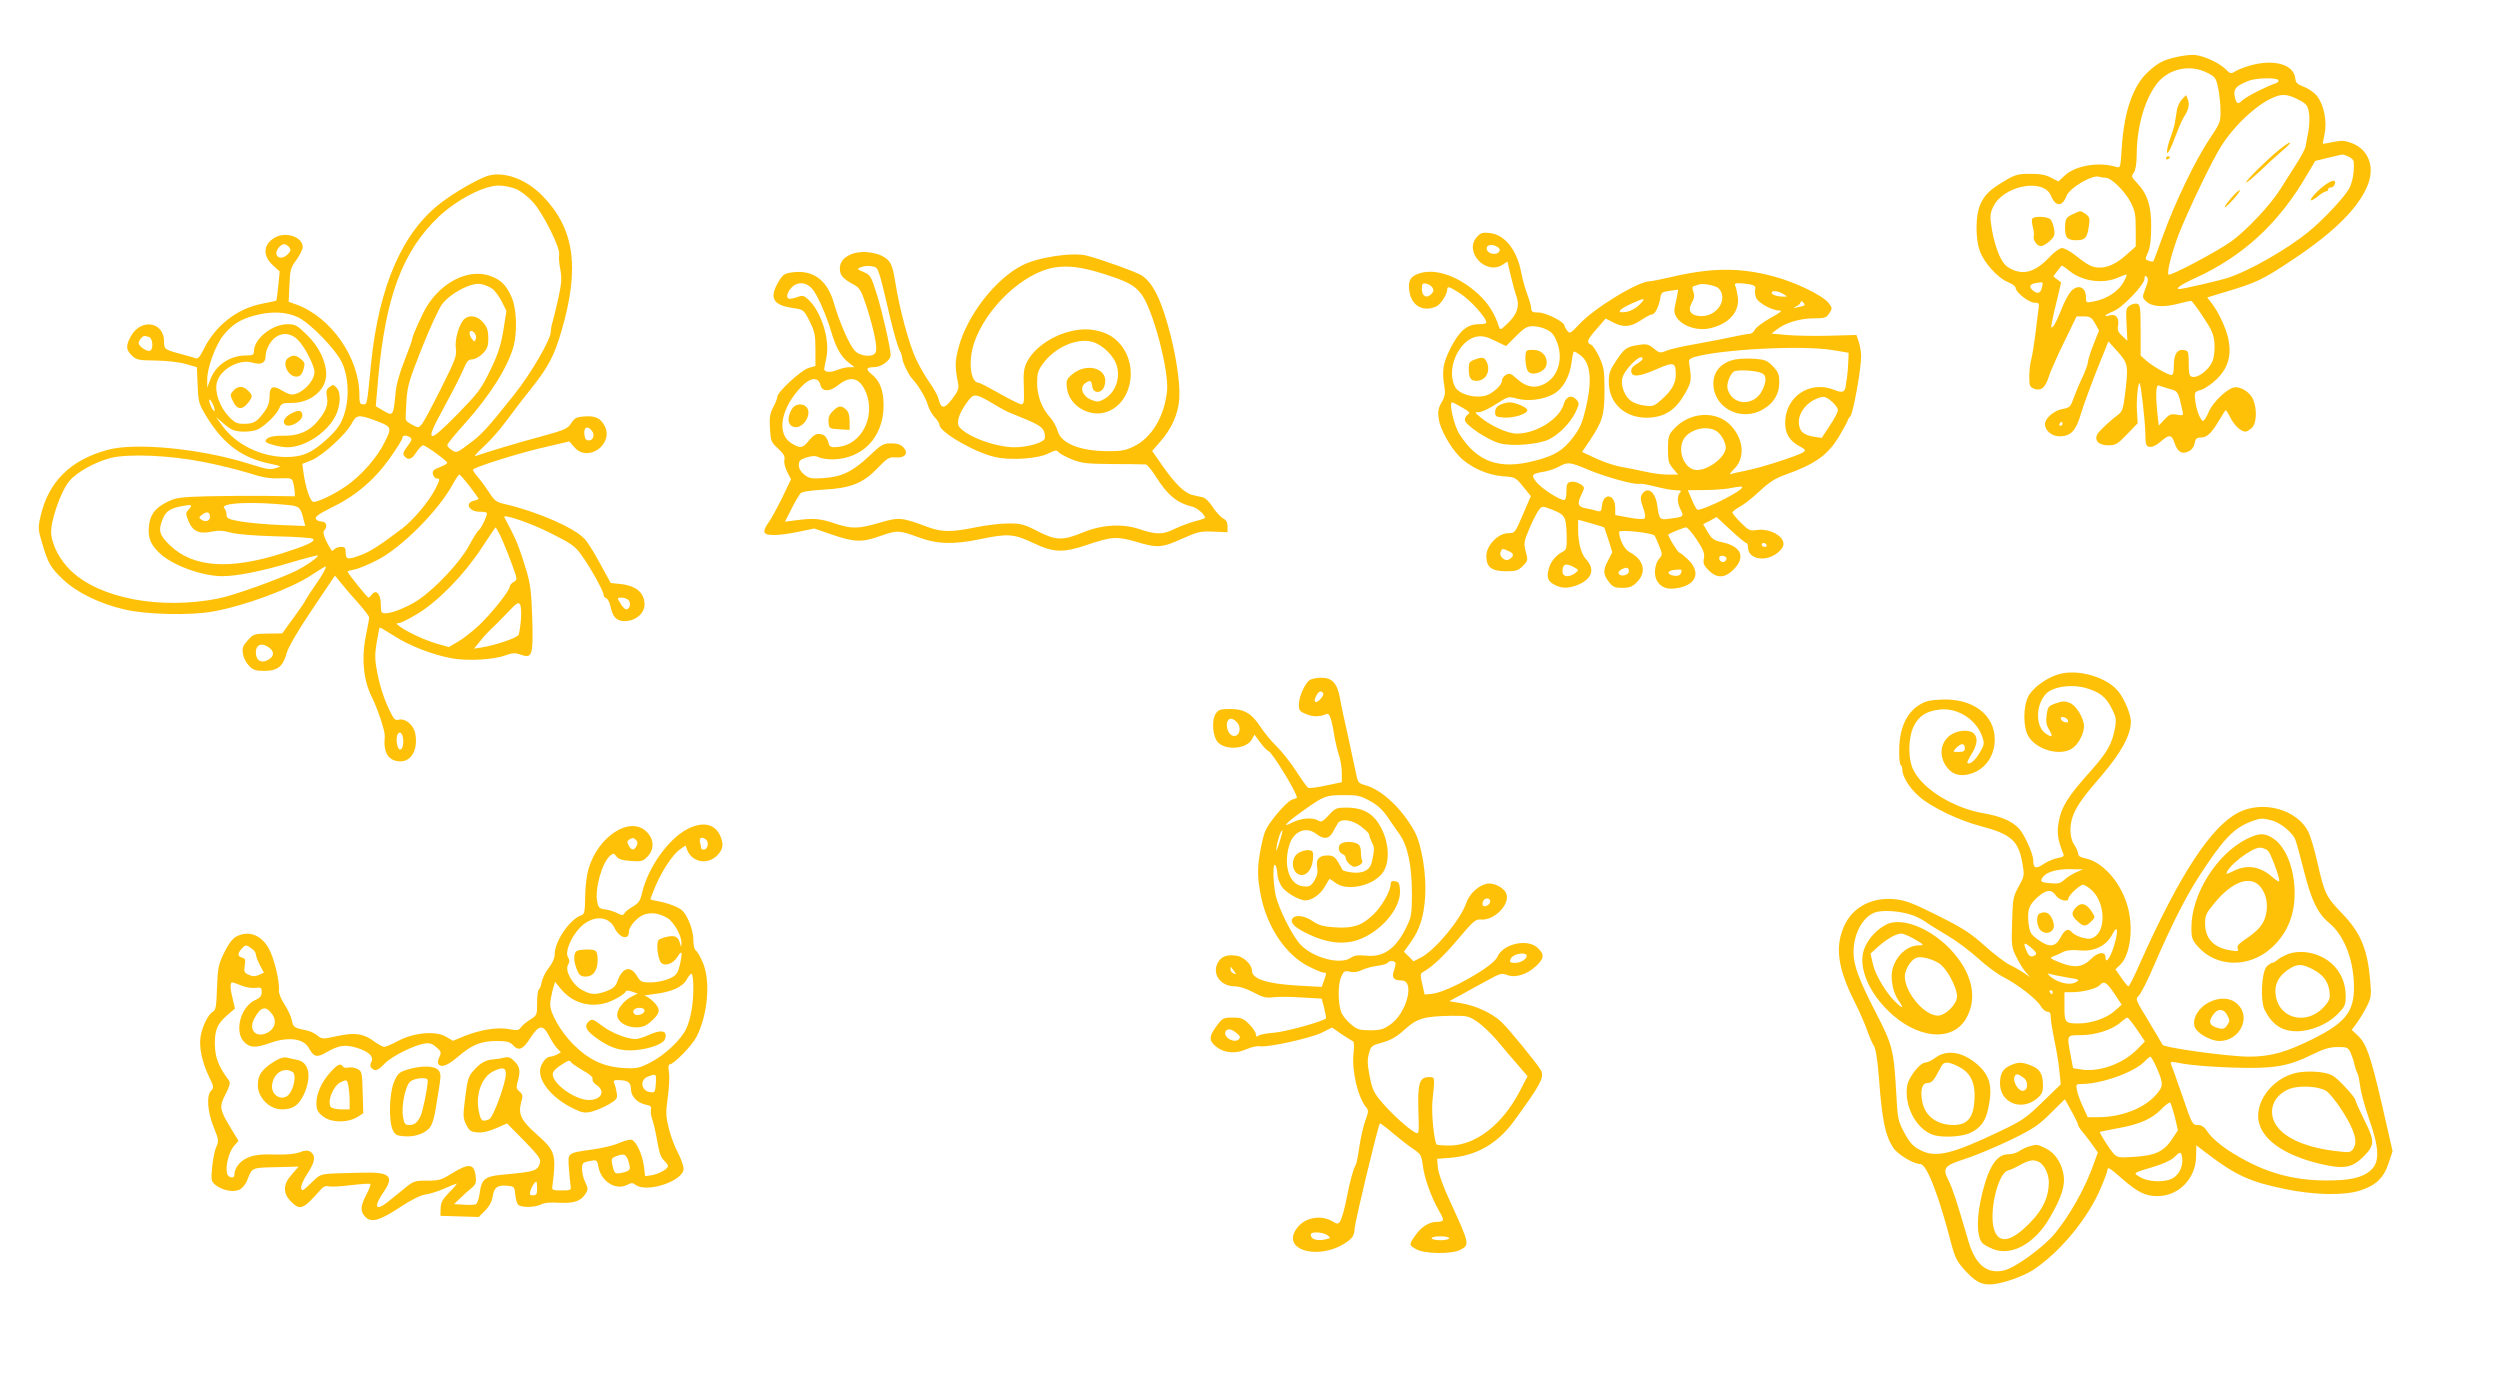 <?xml version="1.0" standalone="no"?>
<!DOCTYPE svg PUBLIC "-//W3C//DTD SVG 20010904//EN"
 "http://www.w3.org/TR/2001/REC-SVG-20010904/DTD/svg10.dtd">
<svg version="1.0" xmlns="http://www.w3.org/2000/svg"
 width="1280pt" height="704pt" viewBox="0 0 1280 704"
 preserveAspectRatio="xMidYMid meet">
<g transform="translate(0,704) scale(0.1,-0.1)"
fill="#ffc107" stroke="none">
<path d="M11135 6746 c-62 -15 -86 -28 -137 -74 -77 -70 -124 -205 -135 -395
-6 -94 -7 -98 -27 -92 -89 28 -210 8 -266 -45 l-31 -29 -37 19 c-27 15 -56 20
-107 20 -64 0 -77 -4 -131 -36 -77 -46 -102 -70 -125 -121 -24 -53 -26 -170
-3 -236 20 -60 92 -140 144 -161 22 -9 40 -22 40 -30 0 -22 68 -76 97 -76 25
0 25 -2 19 -42 -3 -24 -11 -81 -16 -128 -6 -47 -15 -101 -20 -120 -6 -19 -10
-59 -10 -88 0 -48 2 -53 26 -63 34 -12 56 6 73 60 6 22 41 101 77 175 l66 136
37 0 c32 0 40 -5 58 -36 l20 -36 -28 -71 c-16 -40 -28 -80 -29 -91 0 -10 -13
-46 -29 -80 -16 -33 -36 -82 -45 -107 -15 -42 -20 -47 -56 -53 -42 -7 -90 -48
-90 -77 0 -33 35 -63 74 -63 58 0 85 28 110 114 12 41 49 142 81 223 l60 149
48 -53 c53 -60 55 -70 37 -219 -8 -67 -15 -88 -31 -100 -40 -29 -100 -85 -110
-102 -18 -33 6 -58 54 -58 39 0 48 5 97 56 l55 57 -4 63 c-3 59 6 150 14 142
7 -7 27 -185 29 -253 1 -64 3 -70 23 -73 13 -2 35 9 57 28 42 37 55 36 70 -9
15 -45 37 -58 70 -43 17 8 29 23 32 42 5 24 11 30 34 30 30 0 55 24 95 93 15
26 29 47 31 47 2 0 13 -18 24 -39 20 -40 54 -71 77 -71 7 0 22 9 33 20 24 24
27 94 6 145 -16 38 -67 69 -100 61 -36 -9 -105 -75 -125 -120 -10 -24 -23 -46
-29 -50 -13 -8 -39 58 -43 109 -4 37 -2 40 31 49 19 6 56 31 81 56 56 56 75
118 59 200 -11 56 -48 137 -85 186 l-24 31 92 28 c159 47 194 64 345 165 220
146 345 273 388 391 32 90 -2 174 -82 205 -38 15 -55 16 -98 7 -28 -6 -52 -10
-53 -9 -1 1 3 23 9 50 13 63 -3 147 -37 192 -13 18 -44 40 -68 49 -34 13 -43
21 -45 42 -6 73 -109 103 -233 67 -30 -9 -64 -22 -76 -30 -20 -13 -25 -12 -48
12 -37 36 -123 74 -170 73 -22 0 -62 -6 -90 -13z m165 -78 c42 -21 46 -27 57
-78 6 -30 12 -82 12 -116 1 -58 -2 -65 -56 -145 -72 -107 -178 -328 -238 -494
-26 -71 -48 -132 -50 -133 -2 -2 -13 -1 -24 3 -19 6 -19 7 -3 43 11 26 16 66
16 132 1 107 -20 169 -75 226 -26 27 -28 32 -14 50 9 12 14 43 15 91 0 136 37
271 96 355 59 85 172 112 264 66z m365 -38 c3 -6 -2 -13 -12 -16 -51 -17 -151
-68 -171 -87 -20 -18 -24 -19 -32 -7 -5 8 -10 27 -10 42 0 28 15 41 75 65 37
14 142 17 150 3z m110 -104 c34 -18 41 -27 47 -64 4 -24 2 -67 -3 -95 -6 -29
-12 -62 -14 -75 -2 -13 -23 -53 -47 -90 -23 -37 -61 -96 -83 -131 -51 -81
-172 -210 -251 -267 -71 -51 -312 -179 -321 -170 -10 10 17 116 54 211 49 124
171 378 217 449 72 113 194 223 281 253 36 13 67 8 120 -21z m250 -288 c14 -6
26 -18 26 -27 4 -44 -5 -100 -22 -134 -23 -44 -135 -164 -211 -225 -112 -91
-306 -201 -413 -235 -47 -15 -229 -57 -248 -57 -23 0 13 25 82 56 247 113 428
280 573 529 l42 71 65 16 c36 8 69 16 73 17 4 0 19 -4 33 -11z m-1244 -108
c28 0 97 -67 127 -124 23 -44 27 -63 27 -140 l0 -88 -45 -40 c-52 -47 -96 -68
-140 -68 -37 0 -59 11 -123 62 -27 21 -58 38 -69 38 -12 0 -39 -19 -62 -44
-70 -74 -128 -95 -191 -67 -34 15 -47 29 -68 72 -14 30 -31 89 -38 131 -11 69
-11 81 5 117 50 110 258 152 297 59 23 -57 58 -58 79 -2 17 43 133 111 168 99
8 -3 22 -5 33 -5z m-183 -479 c67 -53 173 -66 250 -31 47 21 48 20 28 -18 -27
-53 -88 -93 -158 -106 -37 -7 -38 -6 -38 22 0 53 -41 69 -77 30 -12 -13 -34
-54 -49 -93 -15 -38 -33 -77 -41 -85 -12 -13 -13 -10 -7 20 3 19 15 73 27 119
l20 85 -20 15 -20 16 20 27 c12 16 22 28 24 28 3 0 21 -13 41 -29z m387 -87
c-17 -45 -17 -47 2 -66 28 -28 88 -33 162 -14 34 9 66 16 69 16 4 0 32 -36 61
-81 45 -67 55 -90 59 -134 2 -29 -1 -69 -8 -89 -13 -40 -65 -86 -98 -86 -23 0
-26 7 -26 90 -1 40 -4 45 -25 48 -34 5 -51 -22 -51 -80 0 -32 -4 -48 -12 -48
-20 1 -92 42 -127 72 l-31 27 0 129 c0 111 -2 131 -16 136 -9 4 -27 0 -39 -8
-20 -13 -21 -20 -17 -98 l4 -83 -26 25 c-22 20 -26 31 -21 56 6 37 -13 59 -45
49 -36 -11 -21 5 20 21 48 19 160 137 160 167 0 16 3 18 12 9 8 -8 7 -22 -7
-58z m-531 2 c-7 -30 -25 -33 -49 -10 -19 19 -11 31 25 36 32 5 32 5 24 -26z
m653 -517 c45 -12 45 -12 67 -111 6 -26 5 -27 -29 -21 -30 5 -39 1 -63 -25
l-29 -31 -7 61 c-10 99 -8 150 7 144 6 -2 31 -10 54 -17z m-547 -179 c0 -5 -5
-10 -11 -10 -5 0 -7 5 -4 10 3 6 8 10 11 10 2 0 4 -4 4 -10z"/>
<path d="M11172 6532 c-11 -11 -23 -36 -26 -54 -3 -18 -7 -46 -10 -63 -2 -16
-14 -56 -26 -88 -11 -32 -18 -63 -14 -69 4 -6 21 27 38 73 17 46 38 95 47 109
24 36 31 64 21 90 l-9 23 -21 -21z"/>
<path d="M11090 6229 c0 -5 5 -7 10 -4 6 3 10 8 10 11 0 2 -4 4 -10 4 -5 0
-10 -5 -10 -11z"/>
<path d="M11669 6273 c-67 -55 -169 -156 -169 -167 0 -5 30 20 68 55 37 36 90
84 117 107 28 23 45 42 39 42 -6 0 -30 -17 -55 -37z"/>
<path d="M11426 6029 c-50 -59 -46 -69 5 -14 23 25 40 48 37 51 -3 3 -22 -14
-42 -37z"/>
<path d="M11914 6100 c-37 -24 -89 -78 -82 -85 3 -3 19 6 36 20 16 14 35 25
41 25 6 0 11 5 11 10 0 6 6 10 14 10 16 0 29 27 17 34 -4 3 -21 -4 -37 -14z"/>
<path d="M10610 5942 c-32 -16 -35 -21 -37 -62 -1 -56 10 -70 57 -70 46 0 56
11 65 71 6 41 4 48 -16 63 -28 19 -25 19 -69 -2z"/>
<path d="M10405 5920 c-3 -5 -2 -24 3 -42 5 -18 7 -38 5 -45 -7 -19 16 -53 36
-53 10 0 31 12 46 26 23 21 27 31 22 61 -3 19 -11 41 -18 49 -13 16 -85 19
-94 4z"/>
<path d="M2489 6137 c-55 -21 -160 -81 -228 -133 -199 -149 -321 -428 -361
-824 -22 -223 -20 -210 -41 -210 -16 0 -19 7 -19 48 0 191 -146 399 -323 463
l-39 14 4 85 c3 78 6 89 36 130 17 24 32 54 32 65 0 50 -82 80 -138 51 -64
-33 -70 -93 -16 -143 l36 -33 -7 -72 c-4 -40 -9 -75 -10 -77 -2 -1 -35 -9 -73
-16 -128 -25 -239 -111 -299 -233 -20 -40 -30 -51 -42 -46 -9 3 -32 10 -51 15
-110 29 -110 29 -110 71 0 100 -117 120 -169 28 -28 -49 -27 -71 5 -101 23
-22 35 -24 123 -25 56 -1 120 -8 153 -18 l56 -16 4 -93 c4 -90 5 -94 51 -169
84 -134 178 -203 319 -232 59 -13 61 -14 33 -22 -37 -10 -38 -10 -155 26 -242
74 -568 105 -708 67 -192 -52 -305 -164 -345 -343 -13 -57 -12 -66 9 -136 30
-102 43 -125 108 -186 71 -67 191 -125 316 -153 114 -26 334 -31 450 -10 163
29 397 116 504 186 38 25 70 45 72 45 9 0 -13 -41 -51 -95 -23 -33 -45 -67
-49 -75 -3 -8 -32 -51 -64 -94 l-57 -79 -73 -1 c-71 -1 -75 -2 -104 -35 -25
-28 -29 -39 -24 -69 3 -20 17 -47 31 -61 21 -22 35 -26 79 -26 67 0 96 23 114
92 9 31 56 112 130 222 l117 174 35 -43 c19 -24 59 -70 88 -102 28 -32 52 -63
52 -70 0 -7 -7 -45 -15 -83 -25 -120 -16 -233 27 -320 34 -69 70 -179 68 -205
-8 -82 16 -123 73 -128 62 -5 99 58 83 143 -8 43 -51 79 -84 70 -21 -5 -26 2
-57 68 -19 41 -42 113 -51 161 -15 74 -16 99 -6 163 7 42 14 78 16 80 1 2 33
-17 71 -41 77 -51 203 -100 301 -117 80 -14 211 -7 273 16 37 13 50 13 78 3
58 -21 64 -4 58 187 -4 133 -10 177 -29 241 -34 113 -50 153 -82 215 -16 30
-30 57 -32 61 -9 19 133 -29 238 -82 102 -51 125 -67 154 -108 45 -60 116
-188 116 -206 0 -8 6 -16 14 -19 8 -3 17 -21 21 -39 12 -58 31 -78 74 -78 54
0 101 39 101 84 0 61 -42 97 -124 106 l-49 5 -55 100 c-29 55 -65 112 -80 127
-52 56 -242 139 -407 177 -44 10 -54 18 -80 59 -17 26 -43 62 -59 80 -16 18
-26 35 -24 38 15 15 222 80 348 110 l145 34 26 -30 c68 -80 203 15 155 109
-21 40 -47 53 -104 49 -40 -3 -50 -8 -67 -34 -18 -29 -32 -35 -155 -69 -117
-31 -269 -77 -335 -100 -11 -4 8 18 42 49 34 31 85 89 114 129 29 39 87 116
130 169 87 110 117 167 154 294 95 326 66 524 -98 692 -87 89 -206 129 -288
99z m156 -66 c22 -10 60 -39 83 -65 52 -56 141 -235 135 -269 -3 -13 0 -48 6
-78 8 -44 6 -71 -10 -144 -11 -49 -24 -104 -29 -121 -6 -17 -10 -41 -10 -53 0
-39 -101 -213 -187 -321 -140 -176 -166 -204 -232 -253 -61 -46 -64 -47 -87
-32 -13 8 -24 20 -24 26 0 6 41 57 92 113 126 140 219 287 248 395 19 73 15
192 -10 248 -27 62 -53 89 -107 109 -118 45 -273 -39 -346 -188 -35 -72 -57
-124 -57 -136 0 -5 -18 -54 -39 -108 -26 -65 -42 -123 -46 -169 -11 -116 -12
-118 -67 -85 l-34 20 12 139 c38 423 125 656 312 833 93 87 230 158 306 158
28 0 69 -9 91 -19z m-1165 -296 c10 -13 10 -19 -5 -35 -22 -24 -51 -26 -59 -4
-7 18 19 54 39 54 7 0 18 -7 25 -15z m1040 -213 c14 -10 36 -40 49 -66 l24
-48 -16 -101 c-14 -80 -27 -121 -68 -205 -46 -95 -62 -115 -167 -223 -84 -85
-121 -117 -130 -111 -11 7 4 41 62 148 42 76 86 163 98 192 18 42 26 52 46 52
13 0 37 13 53 29 24 25 29 38 29 79 0 40 -6 57 -26 81 -28 33 -68 41 -95 19
-27 -22 -52 -106 -45 -151 5 -38 -2 -58 -74 -202 -44 -88 -88 -171 -98 -184
-18 -22 -20 -23 -49 -7 -17 8 -33 20 -35 26 -2 6 0 50 3 98 5 77 15 108 79
270 40 101 87 203 104 225 43 56 147 111 196 103 19 -3 46 -14 60 -24z m-993
-147 c64 -32 190 -162 223 -230 35 -71 40 -188 11 -270 -16 -47 -33 -72 -79
-116 -81 -76 -131 -99 -218 -99 -128 1 -257 64 -327 162 l-31 43 30 -26 c16
-15 39 -32 51 -38 33 -17 115 -14 143 6 44 28 88 75 100 103 10 25 16 27 64
27 96 0 176 66 176 146 0 66 -37 143 -98 202 -51 50 -60 55 -100 55 -79 0
-172 -75 -172 -139 0 -18 -6 -21 -42 -21 -83 -1 -155 -50 -182 -125 l-15 -40
0 41 c-1 59 43 180 84 229 43 53 86 80 156 99 87 24 167 20 226 -9z m909 -111
c-6 -16 -8 -16 -22 4 -19 28 -8 51 14 29 8 -9 12 -23 8 -33z m-909 -6 c35 -36
83 -131 83 -163 0 -48 -67 -115 -116 -115 -9 0 -32 9 -51 21 -46 28 -63 20
-63 -32 0 -30 -8 -52 -27 -78 -39 -52 -53 -60 -102 -61 -38 0 -49 5 -80 38
-47 49 -74 127 -60 176 19 67 115 120 183 99 42 -13 66 -1 66 33 0 33 24 79
52 98 37 26 80 20 115 -16z m-763 16 c18 -7 22 -59 6 -69 -14 -9 -60 21 -60
38 0 14 19 37 31 37 4 0 14 -3 23 -6z m335 -374 c0 -9 -6 -4 -14 10 -8 14 -14
32 -14 40 0 9 6 4 14 -10 8 -14 14 -32 14 -40z m814 -50 c95 -35 95 -36 57
-113 -39 -80 -122 -174 -201 -228 -60 -41 -140 -79 -164 -79 -16 0 -41 75 -51
149 l-6 46 48 19 c56 23 177 134 205 188 23 44 36 46 112 18z m1117 -55 c17
-20 8 -50 -15 -50 -15 0 -21 8 -23 33 -4 35 16 44 38 17z m-931 -34 c12 -8 10
-16 -13 -46 -22 -29 -25 -39 -16 -50 20 -24 38 -18 62 20 13 19 28 35 34 35
14 0 124 -80 124 -90 0 -4 -18 -14 -39 -22 -33 -13 -39 -20 -34 -37 3 -12 12
-21 19 -21 18 0 18 -3 -7 -53 -33 -65 -113 -160 -171 -204 -117 -88 -161 -116
-208 -134 -69 -26 -80 -25 -80 11 0 25 -4 30 -23 30 -13 0 -28 -5 -35 -12 -6
-6 -13 -10 -14 -7 -34 54 -48 93 -39 102 20 20 13 47 -13 47 -13 0 -26 6 -29
14 -4 11 18 26 76 55 125 60 220 140 300 251 37 52 67 100 67 107 0 15 19 17
39 4z m-1059 -126 c74 -14 178 -40 230 -56 71 -23 110 -30 159 -28 62 2 66 1
72 -22 4 -13 7 -34 8 -47 l1 -23 -147 2 c-82 1 -218 0 -303 -2 -141 -4 -160
-7 -204 -29 -63 -31 -88 -65 -94 -128 -5 -59 11 -95 64 -142 67 -58 213 -110
312 -110 74 0 201 25 351 70 74 22 136 38 138 36 7 -6 -58 -52 -112 -79 -86
-42 -316 -125 -395 -141 -297 -59 -608 -1 -757 142 -56 54 -93 124 -101 187
-6 60 49 221 94 273 39 46 130 96 210 117 90 23 305 14 474 -20z m1364 -124
c25 -33 46 -62 46 -64 0 -3 -11 -8 -25 -11 -47 -12 -23 -56 30 -56 18 0 34 -2
37 -6 7 -6 -28 -80 -41 -89 -6 -3 -29 -40 -52 -83 -44 -80 -167 -212 -255
-272 -50 -35 -135 -70 -169 -70 -23 0 -25 4 -25 44 0 53 -24 81 -45 53 -7 -9
-15 -17 -18 -17 -6 0 -107 125 -107 133 0 3 16 8 35 11 19 4 69 24 112 46 127
63 321 258 393 394 14 25 28 46 32 46 4 0 27 -27 52 -59z m-926 -97 c56 -6 61
-11 78 -81 l7 -26 -129 5 c-71 3 -162 11 -201 18 -64 11 -73 16 -73 34 0 12
-5 27 -11 33 -28 28 137 37 329 17z m-512 -23 c-16 -17 -16 -21 -1 -59 21 -52
56 -68 119 -54 33 7 59 6 98 -5 33 -9 122 -16 233 -19 99 -2 183 -8 188 -13
13 -13 -30 -33 -158 -74 -270 -86 -457 -73 -576 42 -54 52 -60 76 -35 136 16
38 39 53 99 64 51 9 55 7 33 -18z m109 -37 c0 -22 -23 -29 -45 -14 -13 9 -12
12 5 25 24 19 40 14 40 -11z m1484 -91 c19 -39 61 -144 79 -200 10 -29 8 -34
-9 -43 -10 -6 -19 -16 -19 -23 0 -21 -97 -142 -160 -201 -33 -30 -81 -68 -106
-82 l-46 -27 -60 17 c-60 17 -156 61 -193 90 -18 13 -18 15 -3 16 10 0 52 21
95 47 106 64 239 200 328 336 39 59 71 107 72 107 2 0 11 -17 22 -37z m660
-337 c13 -16 5 -46 -13 -46 -6 0 -20 14 -29 30 -18 30 -18 30 6 30 14 0 30 -6
36 -14z m-552 -100 c-3 -34 -8 -68 -12 -76 -5 -15 -115 -53 -189 -65 l-39 -6
31 38 c16 21 43 50 58 64 16 14 53 52 83 83 47 50 56 55 64 40 5 -9 7 -44 4
-78z m-1286 -144 c27 -22 21 -47 -15 -64 -33 -14 -56 3 -56 42 0 42 33 52 71
22z m682 -458 c6 -34 -3 -66 -17 -61 -12 4 -20 51 -12 73 9 22 23 16 29 -12z"/>
<path d="M1685 5057 c-14 -11 -16 -21 -11 -50 8 -40 -6 -74 -50 -126 -42 -50
-97 -73 -172 -72 -59 1 -92 -9 -92 -29 0 -10 72 -30 112 -30 89 0 205 76 247
163 25 52 27 119 5 141 -19 19 -16 19 -39 3z"/>
<path d="M1493 4924 c-34 -17 -49 -42 -34 -57 22 -22 95 19 89 51 -4 22 -19
24 -55 6z"/>
<path d="M1478 5209 c-40 -23 -2 -104 45 -97 15 2 24 14 31 37 8 30 7 36 -13
52 -26 21 -38 23 -63 8z"/>
<path d="M1195 5040 c-17 -19 -18 -22 -2 -55 20 -43 47 -45 76 -9 26 33 26 39
1 64 -26 26 -52 25 -75 0z"/>
<path d="M7563 5828 c-71 -75 44 -200 131 -143 l24 16 17 -73 c10 -40 23 -89
30 -108 16 -48 3 -88 -44 -134 -36 -35 -41 -37 -46 -20 -22 69 -55 121 -105
167 -100 93 -220 135 -304 107 -46 -15 -58 -38 -50 -92 12 -75 71 -107 138
-77 23 11 56 62 56 88 0 17 12 13 61 -18 58 -37 139 -127 139 -153 0 -5 -17
-8 -39 -8 -59 0 -99 -34 -143 -120 -40 -78 -46 -118 -33 -198 6 -35 4 -51 -14
-82 -17 -30 -20 -47 -15 -84 7 -51 57 -143 106 -193 52 -54 142 -95 219 -101
67 -5 68 -5 107 -53 l40 -49 -41 -95 c-40 -94 -41 -95 -75 -95 -52 0 -112 -63
-112 -117 0 -57 26 -77 100 -78 52 0 63 4 87 27 26 27 27 29 15 73 -11 43 -10
51 18 118 17 40 38 82 48 94 17 23 17 23 65 5 70 -27 75 -36 78 -126 2 -68 0
-80 -17 -89 -38 -20 -64 -51 -74 -88 -13 -46 -5 -66 31 -84 38 -20 75 -18 126
4 66 31 79 79 34 127 -25 27 -41 85 -41 151 l0 52 65 -18 c36 -10 67 -20 69
-22 1 -2 11 -31 22 -65 l19 -61 -23 -45 c-26 -50 -24 -70 9 -112 17 -21 29
-26 65 -26 37 0 51 6 75 29 52 53 36 116 -39 155 -25 13 -52 66 -52 103 0 13
173 -5 182 -20 4 -7 15 -31 24 -55 16 -39 16 -44 0 -61 -23 -25 -30 -81 -14
-111 21 -40 57 -52 117 -39 89 19 108 82 44 144 -20 19 -39 35 -44 35 -8 0
-63 90 -57 94 19 11 81 36 91 36 7 0 32 -29 55 -64 34 -52 41 -70 36 -95 -5
-25 -1 -36 24 -61 42 -42 83 -41 128 4 63 63 40 118 -56 139 -45 10 -55 17
-76 52 l-24 41 35 18 34 19 72 -67 c39 -36 75 -66 80 -66 5 0 9 -11 9 -23 0
-55 76 -75 138 -37 18 11 37 30 41 43 18 45 -64 95 -137 83 -32 -5 -40 -1 -79
38 -24 24 -43 47 -43 52 0 5 17 18 37 29 21 11 67 47 103 81 48 45 81 66 130
83 156 56 219 101 278 200 23 39 42 74 42 77 0 4 6 15 14 23 15 18 56 248 55
308 0 21 -6 54 -12 73 l-12 35 -140 -4 c-78 -2 -175 0 -218 4 l-77 7 26 20
c43 35 120 58 189 58 58 0 66 3 81 26 16 24 16 27 -3 52 -28 38 -171 108 -283
137 -174 47 -322 45 -535 -6 -45 -10 -88 -19 -98 -19 -59 0 -283 -136 -361
-220 -45 -48 -49 -50 -62 -33 -7 10 -14 21 -14 26 0 19 -96 67 -132 67 -31 0
-38 4 -38 20 0 11 -9 43 -20 72 -11 29 -25 79 -31 111 -21 116 -84 196 -162
204 -35 4 -46 1 -64 -19z m111 -58 c12 -11 -2 -30 -22 -30 -28 0 -45 17 -39
35 7 16 40 14 61 -5z m-340 -202 c8 -14 7 -21 -6 -34 -24 -24 -48 -11 -48 26
0 26 3 31 21 28 12 -2 27 -11 33 -20z m1458 1 c10 -5 21 -21 24 -34 15 -60
-47 -120 -115 -113 -47 4 -61 30 -39 68 13 23 15 37 8 56 -7 18 -6 26 3 29 6
2 19 6 27 9 18 6 68 -3 92 -15z m168 15 c25 -6 31 -11 26 -26 -2 -11 0 -31 6
-44 12 -26 81 -64 119 -64 18 0 5 -10 -46 -38 -38 -21 -74 -48 -80 -60 -5 -12
-19 -22 -30 -22 -11 0 -49 -7 -85 -15 -36 -8 -119 -24 -185 -36 -66 -11 -135
-27 -154 -35 -31 -13 -35 -12 -64 12 -25 21 -36 24 -71 19 -69 -11 -75 -15
-118 -77 -35 -52 -41 -69 -41 -113 0 -115 90 -192 213 -183 79 6 131 42 177
123 34 60 35 67 21 159 -2 14 5 21 27 28 141 40 552 61 705 36 l85 -14 -2 -49
c-1 -28 -4 -61 -6 -75 -3 -14 -5 -32 -6 -40 -3 -38 -17 -44 -60 -26 -125 50
-251 -35 -251 -169 0 -55 23 -93 74 -120 31 -17 33 -20 18 -31 -26 -17 -219
-80 -290 -93 -35 -7 -71 -15 -80 -18 -9 -4 -3 7 15 24 58 55 53 150 -13 222
-74 82 -215 74 -296 -18 -25 -27 -28 -39 -28 -100 0 -60 3 -74 26 -100 l26
-31 -54 0 c-29 0 -80 7 -114 15 -34 8 -88 18 -120 24 -32 5 -92 25 -131 43
l-73 34 36 53 c69 103 79 134 79 261 0 104 -3 120 -27 173 -15 31 -34 60 -43
63 -24 10 -18 26 31 81 l45 52 37 -19 c52 -28 91 -25 143 10 24 16 49 30 56
30 16 0 35 36 43 80 5 33 8 35 49 41 l43 6 -5 -31 c-3 -17 -9 -45 -13 -63 -14
-67 92 -126 185 -103 94 23 147 83 139 156 -3 21 -8 47 -12 57 -7 14 -3 17 17
17 13 0 39 -3 57 -6z m170 -49 c25 -15 25 -15 -14 -13 -22 2 -41 9 -44 16 -5
16 27 15 58 -3z m-736 -55 c-18 -19 -45 -33 -69 -37 -52 -8 -39 12 29 43 68
31 76 30 40 -6z m845 -3 c-2 -2 -17 -7 -34 -10 -27 -6 -28 -5 -7 5 12 6 22 16
22 22 0 6 4 6 12 -2 6 -6 10 -13 7 -15z m-1319 -125 c27 -13 39 -29 53 -67 30
-81 6 -167 -56 -205 -54 -33 -103 -25 -158 27 -23 21 -30 23 -48 14 -12 -7
-21 -20 -21 -30 0 -19 -31 -51 -67 -70 -51 -26 -150 -5 -173 38 -48 90 19 242
113 258 28 4 50 -1 92 -22 l56 -27 51 51 c42 42 57 51 87 51 20 0 52 -8 71
-18z m168 -128 c56 -39 66 -127 31 -275 -17 -72 -29 -101 -64 -147 -51 -68
-96 -96 -201 -122 -178 -46 -292 -5 -382 138 -28 44 -55 162 -37 162 3 0 27
-12 52 -27 37 -21 42 -28 29 -35 -9 -5 -16 -18 -16 -28 0 -25 118 -104 180
-120 62 -17 201 -5 252 21 53 27 109 85 135 139 19 41 20 46 5 63 -25 28 -55
18 -66 -23 -22 -76 -141 -150 -240 -150 -47 0 -133 39 -188 85 -29 25 -29 25
-5 25 13 0 52 18 87 41 62 40 64 40 107 28 56 -15 133 -6 186 23 50 27 84 89
94 166 3 29 9 52 12 52 4 0 17 -7 29 -16z m322 -22 c0 -4 -14 -16 -31 -26 -21
-13 -29 -24 -27 -39 4 -30 42 -26 135 15 83 36 93 33 93 -30 0 -44 -20 -81
-71 -126 -38 -35 -46 -38 -85 -33 -24 2 -55 12 -70 22 -34 22 -57 78 -48 118
10 47 104 137 104 99z m969 -218 c17 -14 31 -34 31 -44 0 -10 -19 -46 -42 -80
l-41 -62 -41 6 c-55 9 -76 31 -76 77 0 44 37 94 85 115 42 18 49 17 84 -12z
m-605 -144 c28 -10 51 -42 61 -81 14 -57 -112 -147 -170 -121 -58 26 -77 122
-34 168 35 37 97 52 143 34z m-642 -205 c87 -37 240 -79 261 -72 6 2 44 -4 82
-14 39 -10 86 -19 105 -19 26 0 31 -3 22 -12 -16 -16 -15 -53 3 -88 18 -34 15
-37 -52 -45 -56 -8 -57 -8 -68 69 -11 71 -51 98 -79 54 -8 -14 -7 -29 6 -65
11 -30 14 -51 8 -57 -6 -6 -36 -4 -80 4 l-70 13 0 37 c0 71 -61 80 -68 11 -3
-29 -6 -32 -25 -27 -12 4 -37 10 -55 13 -42 7 -48 23 -28 64 9 18 16 36 16 40
0 16 -46 38 -68 32 -18 -4 -22 -12 -22 -49 0 -29 -4 -44 -12 -44 -25 0 -116
60 -142 92 -28 37 -25 42 39 53 22 3 56 15 75 25 48 26 56 25 152 -15z m788
-90 c0 -19 -191 -115 -228 -115 -5 0 -18 23 -29 50 l-21 50 81 1 c45 0 102 4
127 8 59 11 70 12 70 6z m125 -295 c3 -5 -1 -10 -9 -10 -9 0 -16 5 -16 10 0 6
4 10 9 10 6 0 13 -4 16 -10z m-1320 -32 c28 -12 28 -26 2 -42 -21 -13 -53 15
-44 38 8 19 9 19 42 4z m1115 -38 c0 -5 -5 -12 -11 -16 -14 -8 -33 11 -25 25
7 11 36 4 36 -9z m-787 -41 c32 -17 32 -18 11 -34 -31 -23 -64 -19 -64 8 0 38
15 45 53 26z m287 -24 c0 -19 -40 -30 -51 -14 -5 8 0 17 14 24 25 13 37 10 37
-10z m266 -10 c-4 -11 -15 -15 -33 -13 -39 5 -40 26 -1 30 40 4 42 3 34 -17z"/>
<path d="M8887 5200 c-77 -14 -121 -67 -114 -139 12 -116 145 -179 252 -118
56 32 85 79 85 139 0 41 -5 53 -32 82 -29 30 -41 35 -93 39 -33 2 -77 1 -98
-3z m136 -72 c21 -11 22 -40 1 -84 -40 -85 -152 -83 -178 2 -8 25 9 74 30 91
17 12 116 7 147 -9z"/>
<path d="M7817 5244 c-13 -13 -7 -92 8 -107 22 -23 83 -2 92 32 10 39 -16 75
-58 79 -19 2 -38 0 -42 -4z"/>
<path d="M7548 5198 c-23 -8 -28 -16 -28 -43 0 -50 9 -65 40 -65 49 0 75 53
50 101 -12 21 -22 22 -62 7z"/>
<path d="M7680 4967 c-17 -8 -25 -21 -25 -37 0 -23 5 -25 47 -28 49 -3 118 19
118 38 0 14 -61 40 -92 40 -13 0 -34 -6 -48 -13z"/>
<path d="M4360 5739 c-41 -17 -60 -40 -60 -75 0 -34 16 -52 78 -85 24 -14 34
-32 61 -115 36 -116 54 -200 45 -226 -9 -29 -79 -25 -108 7 -28 30 -77 143
-107 245 -34 118 -108 171 -216 155 -37 -5 -46 -12 -68 -49 -48 -82 -27 -119
75 -133 54 -8 55 -9 85 -67 26 -53 30 -70 30 -145 l0 -85 -35 -10 c-38 -11
-160 -123 -160 -147 0 -8 -9 -32 -21 -54 -17 -31 -20 -52 -17 -108 4 -65 6
-71 42 -104 29 -27 36 -40 32 -57 -3 -13 3 -39 14 -61 l20 -39 -46 -96 c-26
-52 -57 -110 -71 -128 -14 -18 -22 -40 -19 -47 7 -20 71 -19 173 2 l82 17 93
-32 c113 -38 151 -40 243 -7 89 31 97 31 195 -5 99 -37 183 -39 321 -10 138
29 170 27 269 -20 106 -50 152 -51 272 -11 134 45 154 46 259 16 107 -32 128
-30 239 20 72 32 87 36 152 33 l73 -3 0 30 c0 21 -7 33 -23 41 -12 6 -36 32
-52 57 -17 27 -39 48 -52 51 -13 3 -35 7 -50 11 -40 8 -90 56 -153 146 l-56
80 40 46 c60 68 93 141 99 222 5 82 -17 230 -59 378 -40 141 -78 214 -132 252
-22 16 -208 83 -282 102 -72 19 -252 -8 -332 -50 -136 -69 -279 -253 -324
-416 -20 -76 -21 -100 -3 -190 4 -24 -1 -39 -31 -78 -40 -52 -57 -52 -70 1 -3
15 -24 53 -46 84 -22 31 -53 85 -69 120 -36 76 -85 259 -105 387 -11 70 -20
100 -37 118 -36 39 -130 55 -188 32z m116 -65 c21 -6 25 -17 84 -271 16 -66
36 -135 44 -152 9 -16 16 -37 16 -46 0 -18 33 -87 52 -106 30 -32 70 -99 79
-134 6 -21 22 -48 35 -62 13 -13 24 -30 24 -38 0 -38 187 -145 289 -166 82
-17 217 -7 268 19 35 18 43 19 53 7 6 -8 37 -24 68 -37 50 -20 75 -23 212 -24
85 0 160 -1 167 -2 7 -1 29 -28 49 -59 61 -98 110 -138 188 -157 25 -6 65 -40
66 -57 0 -3 -24 -11 -52 -18 -29 -8 -75 -25 -102 -38 -61 -31 -95 -31 -180 -3
-86 30 -192 24 -286 -14 -109 -45 -142 -44 -235 3 -71 37 -88 41 -151 41 -40
0 -116 -9 -169 -20 -123 -25 -171 -25 -243 1 -137 51 -148 52 -247 23 -110
-32 -143 -33 -228 -5 -76 26 -108 29 -195 18 l-63 -8 35 69 c19 37 40 73 48
79 7 6 58 13 113 16 139 7 203 32 277 109 52 54 61 59 94 56 48 -4 67 21 40
51 -14 15 -31 21 -63 21 -40 0 -50 -5 -114 -66 -84 -79 -140 -106 -234 -112
-61 -4 -74 -1 -97 18 -18 14 -28 31 -28 48 0 23 6 29 40 40 30 9 46 9 61 1 12
-6 44 -11 71 -11 155 2 262 114 262 277 0 76 -19 125 -60 158 -33 26 -30 37
11 37 37 0 85 35 85 62 0 35 -41 214 -69 306 -31 99 -34 104 -69 119 -33 14
-35 17 -17 24 25 9 44 10 71 3z m1174 -36 c122 -39 159 -58 193 -103 59 -75
144 -395 132 -499 -14 -129 -78 -236 -167 -280 -43 -22 -66 -26 -132 -26 -146
0 -243 39 -261 104 -6 21 -22 50 -35 65 -45 48 -69 111 -70 177 0 52 4 67 30
102 60 83 172 133 252 112 54 -15 113 -73 127 -126 18 -66 -12 -140 -69 -169
-26 -14 -34 -14 -65 -1 -43 18 -58 62 -30 83 27 19 33 16 37 -14 4 -39 48 -40
62 -1 31 87 -84 129 -165 61 -28 -24 -31 -31 -26 -71 10 -86 110 -149 197
-123 131 39 173 230 78 346 -36 42 -72 63 -136 75 -122 22 -289 -56 -344 -163
-16 -33 -19 -55 -16 -128 2 -75 1 -89 -12 -89 -9 0 -59 25 -112 55 -53 30
-101 55 -106 55 -44 0 -56 112 -24 206 62 179 250 356 408 384 70 12 145 3
254 -32z m-1493 -75 c27 -30 73 -134 99 -222 23 -79 49 -125 86 -155 l33 -26
-28 0 c-15 0 -43 -7 -63 -15 -34 -14 -64 -11 -64 6 0 4 5 30 11 58 19 90 -24
232 -91 296 -23 22 -31 24 -54 15 -15 -5 -34 -10 -42 -10 -21 0 -17 30 8 57
30 32 74 30 105 -4z m43 -493 c9 -37 48 -38 94 0 64 50 111 35 142 -45 46
-121 -26 -260 -142 -273 -36 -4 -45 -1 -50 14 -11 38 -22 49 -47 52 -19 2 -32
-6 -54 -32 -32 -41 -45 -44 -90 -16 -80 48 -56 182 53 293 44 45 84 48 94 7z
m890 -100 c36 -22 74 -42 85 -45 11 -4 52 -21 92 -38 70 -31 83 -44 83 -89 0
-22 -84 -48 -155 -48 -94 0 -236 51 -281 101 -20 22 -7 68 37 129 35 48 41 48
139 -10z"/>
<path d="M4056 4948 c-28 -44 -24 -86 9 -94 46 -12 95 65 65 101 -19 22 -58
18 -74 -7z"/>
<path d="M4264 4935 c-19 -19 -24 -34 -22 -58 3 -31 4 -32 56 -35 l52 -3 0 44
c0 30 -6 49 -18 60 -25 23 -39 21 -68 -8z"/>
<path d="M10534 3586 c-62 -20 -129 -71 -150 -113 -26 -54 -26 -157 1 -202 43
-73 171 -106 230 -59 30 23 55 74 55 110 0 40 -39 105 -72 119 -25 10 -38 10
-72 -2 -38 -13 -41 -17 -47 -59 -5 -35 -2 -52 13 -77 21 -36 15 -42 -19 -18
-51 36 -51 142 0 200 33 39 132 54 208 32 71 -21 102 -46 132 -106 20 -39 23
-55 17 -92 -15 -86 -39 -129 -126 -227 -117 -130 -150 -184 -163 -258 -11 -58
-5 -97 23 -165 6 -13 -1 -17 -28 -22 -19 -3 -52 -17 -73 -31 -40 -27 -53 -22
-53 21 0 31 -46 133 -73 161 -35 38 -94 63 -181 78 -152 26 -309 122 -358 219
-30 56 -29 165 0 226 26 53 64 78 132 86 93 11 190 -51 220 -141 11 -33 9 -41
-14 -80 -23 -40 -52 -63 -63 -52 -3 2 7 22 21 45 51 80 24 132 -60 117 -85
-16 -120 -104 -71 -177 27 -40 61 -54 109 -45 84 16 141 88 141 180 0 128
-115 213 -277 204 -59 -3 -81 -8 -115 -31 -61 -41 -95 -117 -97 -220 -1 -42 2
-80 7 -83 5 -3 9 -14 9 -25 0 -35 38 -96 87 -138 63 -55 206 -123 315 -151
153 -40 193 -75 212 -187 12 -67 11 -69 -19 -123 -28 -52 -30 -63 -33 -182 -4
-120 -3 -129 23 -180 14 -29 36 -64 48 -77 l22 -25 -30 21 c-16 11 -50 31 -75
43 -25 12 -83 57 -130 99 -71 64 -110 89 -240 154 -125 63 -167 78 -217 83
-115 12 -213 -38 -257 -129 -53 -109 -39 -221 50 -397 24 -48 53 -114 64 -146
11 -32 27 -68 35 -80 9 -14 18 -72 25 -161 16 -219 32 -295 73 -359 22 -34
104 -84 139 -84 33 0 95 -161 160 -413 18 -66 28 -87 70 -133 70 -75 103 -84
210 -55 49 14 105 38 138 59 140 93 283 267 348 424 18 42 32 81 32 87 0 19
11 12 74 -43 80 -70 120 -90 181 -90 109 -1 197 89 199 202 l1 58 55 -42 c148
-112 218 -144 395 -181 152 -32 304 -35 387 -9 83 27 122 64 147 139 l21 63
-54 237 c-60 256 -80 314 -125 356 l-30 28 25 34 c14 19 37 56 51 84 23 45 25
56 19 129 -14 167 -49 250 -145 350 -82 84 -90 102 -126 261 -15 66 -36 136
-46 156 -58 115 -233 163 -358 99 -140 -71 -302 -319 -502 -767 -29 -67 -57
-123 -61 -123 -4 0 -21 20 -37 44 l-30 43 23 22 c55 51 72 199 36 312 -37 119
-128 218 -216 235 -22 4 -34 12 -34 23 0 9 -9 30 -20 46 -26 39 -26 107 0 164
22 47 54 91 141 191 98 114 149 207 149 274 0 34 -24 98 -56 145 -54 82 -217
131 -320 97z m54 -234 c3 -9 -2 -13 -14 -10 -9 1 -19 9 -22 16 -3 9 2 13 14
10 9 -1 19 -9 22 -16z m-528 -142 c0 -16 -7 -20 -32 -20 -30 0 -31 0 -13 20
10 11 24 20 32 20 7 0 13 -9 13 -20z m1573 -371 c44 -12 105 -62 119 -98 6
-14 25 -86 44 -159 38 -152 71 -220 130 -268 81 -67 131 -205 126 -349 -5
-110 -51 -165 -209 -244 -139 -69 -217 -91 -328 -91 -104 0 -438 46 -443 61
-2 5 -35 60 -72 122 -66 108 -68 113 -50 128 10 9 48 83 83 166 87 201 158
340 224 443 127 196 180 251 272 285 45 17 57 17 104 4z m-1003 -265 c-19 -8
-46 -25 -60 -38 -21 -19 -33 -22 -72 -18 -49 4 -54 8 -40 29 17 27 68 43 137
43 l70 -1 -35 -15z m84 -96 c63 -63 69 -196 11 -234 -19 -12 -31 -13 -63 -5
-22 6 -45 18 -52 26 -21 25 -38 17 -60 -25 -26 -50 -58 -53 -117 -10 -36 27
-41 35 -47 84 -7 67 2 93 48 134 44 38 70 40 92 7 16 -24 64 -36 64 -16 0 16
58 71 75 71 9 0 32 -15 49 -32z m-924 -123 c23 -8 55 -25 72 -37 18 -13 67
-43 109 -68 43 -25 113 -77 156 -116 43 -39 102 -83 131 -97 71 -36 171 -113
191 -149 9 -15 24 -28 34 -28 12 0 17 -8 17 -30 0 -17 9 -70 19 -118 10 -48
22 -118 25 -155 l7 -69 -93 -90 c-84 -82 -104 -96 -218 -150 -247 -118 -330
-138 -409 -96 -36 18 -52 36 -80 87 -33 61 -35 71 -42 200 -13 228 -18 248
-107 421 -85 165 -112 239 -112 304 0 91 43 175 104 202 37 17 132 11 196 -11z
m1034 -157 c-19 -63 -44 -97 -44 -59 0 31 -39 27 -74 -9 -42 -42 -84 -48 -157
-19 -53 21 -57 25 -37 32 13 5 36 15 51 23 19 9 46 12 85 8 75 -7 136 23 167
82 27 54 33 20 9 -58z m-420 -14 c23 -21 26 -28 15 -35 -21 -13 -32 -6 -46 29
-16 38 -8 40 31 6z m176 -148 c69 -11 71 -12 46 -26 -31 -16 -89 -2 -128 30
-15 13 -17 18 -6 14 9 -3 49 -11 88 -18z m245 -83 l38 -57 -36 -32 c-39 -36
-119 -64 -183 -64 -71 0 -74 3 -74 86 l0 74 41 0 c53 0 125 19 140 36 20 24
35 16 74 -43z m-315 7 c0 -5 -2 -10 -4 -10 -3 0 -8 5 -11 10 -3 6 -1 10 4 10
6 0 11 -4 11 -10z m431 -191 l41 -61 -38 -39 c-73 -75 -193 -119 -287 -105
l-43 7 -12 64 c-20 108 -22 105 53 105 73 0 161 28 203 66 15 13 30 24 34 24
4 0 26 -27 49 -61z m1093 -116 c7 -16 17 -44 21 -63 4 -19 11 -39 15 -45 4 -5
10 -35 14 -65 3 -30 24 -107 46 -170 52 -149 55 -218 10 -260 -43 -40 -108
-55 -235 -54 -183 1 -334 49 -497 155 -44 29 -87 67 -102 90 -20 30 -33 39
-54 39 -27 0 -29 5 -78 148 -28 81 -54 154 -58 163 -6 15 -1 15 66 2 40 -7
152 -16 248 -19 208 -7 282 5 405 65 60 30 93 40 132 40 48 1 54 -2 67 -26z
m-990 -84 c33 -77 33 -91 -5 -134 -61 -70 -178 -115 -297 -115 l-53 0 -24 53
c-14 29 -28 68 -31 85 -6 31 -5 32 27 32 101 1 268 61 319 115 13 14 27 25 30
25 4 0 19 -27 34 -61z m-404 -289 c0 -5 12 -24 28 -42 15 -18 37 -48 50 -66
l23 -33 -32 -87 c-41 -108 -114 -236 -185 -324 -57 -71 -208 -181 -265 -193
-86 -19 -145 30 -180 148 -56 193 -83 275 -101 310 -34 67 -26 78 82 113 52
17 156 60 231 96 117 57 145 75 208 138 l73 72 34 -61 c19 -34 34 -66 34 -71z
m495 42 l16 -69 -31 -47 c-42 -62 -85 -82 -191 -89 -80 -5 -88 -4 -107 16 -23
26 -75 108 -70 112 2 1 42 9 89 18 110 19 177 48 224 97 21 22 42 37 46 35 4
-3 14 -36 24 -73z m37 -205 c8 -41 -11 -87 -45 -108 -40 -25 -130 -22 -173 6
-33 21 -37 18 82 54 39 12 82 32 95 45 31 31 36 31 41 3z"/>
<path d="M11500 2743 c-153 -79 -280 -283 -280 -452 0 -53 4 -64 32 -96 95
-109 262 -112 377 -9 75 67 115 155 119 260 6 132 -41 259 -112 303 -44 28
-71 26 -136 -6z m113 -60 c15 -17 57 -130 57 -154 0 -6 -16 3 -36 21 -63 55
-130 65 -197 31 -20 -10 -37 -17 -37 -14 0 33 127 133 170 133 15 0 34 -8 43
-17z m-40 -183 c31 -37 42 -95 27 -150 -12 -45 -41 -77 -108 -122 -30 -20 -40
-32 -35 -44 6 -15 1 -16 -37 -10 -86 14 -130 60 -130 139 0 39 6 53 47 102 90
111 185 146 236 85z"/>
<path d="M11717 2156 c-21 -8 -46 -21 -56 -30 -10 -9 -22 -16 -28 -16 -5 0
-18 -9 -28 -19 -26 -30 -33 -175 -10 -222 39 -76 88 -109 164 -109 73 0 156
35 208 86 39 40 43 48 43 94 0 120 -83 210 -206 225 -31 3 -63 0 -87 -9z m123
-78 c54 -28 80 -62 87 -114 4 -33 1 -45 -22 -72 -95 -113 -255 -65 -255 76 0
44 26 84 74 113 40 25 62 24 116 -3z"/>
<path d="M11310 1908 c-55 -28 -87 -83 -73 -126 10 -31 81 -72 126 -72 105 0
165 122 93 189 -36 34 -92 37 -146 9z m94 -67 c13 -25 13 -31 -1 -50 -12 -18
-21 -21 -42 -16 -52 13 -58 36 -23 78 22 25 50 21 66 -12z"/>
<path d="M10627 2392 c-23 -25 -21 -41 9 -68 31 -29 42 -30 70 -3 22 21 22 23
6 48 -29 46 -57 54 -85 23z"/>
<path d="M10443 2363 c-20 -8 -16 -68 6 -87 23 -21 57 -14 66 14 3 10 -1 33
-10 50 -15 28 -33 35 -62 23z"/>
<path d="M9655 2305 c-45 -24 -83 -64 -105 -111 -41 -85 5 -217 113 -325 148
-149 335 -168 405 -41 51 91 36 199 -42 304 -101 138 -281 222 -371 173z m150
-75 c46 -27 48 -30 22 -30 -61 0 -118 -51 -137 -121 -13 -46 2 -122 30 -161
29 -40 24 -46 -11 -12 -50 46 -107 141 -120 199 l-12 53 38 34 c46 41 93 68
120 68 11 0 43 -14 70 -30z m121 -121 c40 -24 94 -123 94 -171 0 -39 -59 -98
-98 -98 -76 0 -182 137 -168 215 4 21 19 49 32 62 21 21 32 25 64 20 22 -3 56
-15 76 -28z"/>
<path d="M9910 1625 c-19 -14 -41 -25 -51 -25 -28 0 -86 -73 -94 -118 -17
-101 43 -219 128 -251 45 -17 147 -13 193 8 53 24 80 60 93 122 25 114 11 171
-55 229 -75 65 -155 78 -214 35z m120 -47 c54 -28 80 -74 80 -143 0 -111 -31
-155 -108 -155 -83 0 -144 44 -159 115 -13 61 -3 100 26 100 16 0 29 10 43 35
10 19 23 43 29 53 13 23 36 22 89 -5z"/>
<path d="M10293 1585 c-38 -16 -53 -42 -53 -92 0 -100 110 -144 190 -77 24 21
30 34 30 64 0 61 -14 85 -59 104 -50 19 -66 20 -108 1z m65 -61 c30 -20 27
-69 -3 -69 -22 0 -50 48 -41 71 7 18 16 18 44 -2z"/>
<path d="M11773 1550 c-122 -18 -224 -135 -210 -243 14 -100 131 -183 321
-227 117 -27 159 -20 218 39 57 58 58 78 4 185 -25 51 -46 97 -46 102 0 16
-91 114 -119 128 -35 18 -105 24 -168 16z m133 -93 c17 -9 52 -51 88 -107 63
-99 80 -159 53 -194 -13 -18 -20 -18 -99 -8 -156 20 -266 73 -302 145 -34 70
0 143 79 173 48 17 139 13 181 -9z"/>
<path d="M10388 1170 c-15 -4 -37 -15 -50 -24 -12 -9 -38 -16 -56 -16 -49 0
-86 -44 -116 -138 -45 -145 -52 -274 -17 -316 7 -8 32 -22 57 -32 94 -36 212
29 288 160 60 103 80 164 72 218 -10 64 -44 115 -91 138 -45 22 -47 22 -87 10z
m53 -80 c26 -14 49 -62 49 -103 0 -73 -29 -138 -92 -203 -97 -101 -161 -116
-187 -43 -30 86 17 293 70 306 12 3 40 16 63 29 46 25 69 29 97 14z"/>
<path d="M6707 3559 c-25 -15 -57 -86 -57 -127 0 -29 5 -35 37 -48 35 -15 69
-15 104 0 17 7 27 -23 44 -129 4 -22 13 -59 21 -83 8 -23 14 -64 14 -90 l0
-47 -82 -17 c-44 -10 -85 -15 -91 -11 -5 3 -33 42 -62 87 -29 44 -74 101 -100
126 -26 25 -62 69 -81 98 -45 69 -83 92 -156 92 -50 0 -60 -3 -74 -25 -22 -34
-15 -119 13 -147 43 -42 147 -32 173 17 l13 24 29 -40 c16 -22 35 -42 43 -45
20 -8 145 -212 145 -238 0 -2 -11 -6 -24 -10 -13 -3 -50 -38 -82 -78 -53 -67
-60 -80 -76 -158 -22 -105 -22 -159 -2 -258 33 -162 129 -303 246 -361 34 -17
67 -31 75 -31 16 0 16 1 2 -40 l-12 -33 -124 7 c-157 9 -233 34 -233 76 0 30
-39 69 -75 76 -51 9 -83 -2 -101 -37 -29 -58 16 -119 88 -119 24 0 60 -12 96
-31 47 -25 64 -30 100 -25 24 3 89 3 146 -1 l103 -6 13 -49 c6 -27 11 -51 9
-52 -18 -17 -205 -68 -262 -73 -40 -3 -78 -10 -84 -16 -9 -7 -13 -5 -13 8 0 9
-15 32 -34 51 -30 30 -40 34 -85 34 -49 0 -52 -2 -85 -47 -38 -52 -37 -74 6
-106 39 -29 98 -33 150 -9 25 11 56 18 69 15 39 -7 262 42 317 70 l52 26 49
-34 c28 -18 54 -35 59 -37 5 -1 6 -29 2 -62 -10 -89 23 -227 66 -277 11 -13
11 -23 -5 -65 -10 -27 -24 -87 -31 -134 -6 -47 -15 -89 -19 -95 -10 -13 -30
-86 -41 -144 -14 -76 -30 -134 -41 -148 -9 -10 -15 -10 -32 1 -59 37 -139 25
-181 -25 -103 -122 119 -181 262 -69 19 16 27 31 28 63 3 37 120 526 129 535
2 2 33 -21 69 -52 36 -30 83 -67 105 -81 36 -24 39 -31 46 -83 7 -62 43 -162
81 -228 31 -54 30 -59 -11 -60 -41 -1 -80 -27 -112 -74 -30 -43 -29 -46 10
-67 42 -23 178 -25 222 -3 51 26 51 28 -53 254 -33 71 -57 138 -60 166 l-4 47
68 5 c133 11 242 73 324 186 140 192 159 227 139 263 -16 30 -163 210 -201
246 -46 44 -129 83 -204 96 l-64 11 58 31 c31 18 91 50 133 73 69 38 78 41
106 30 42 -16 101 2 148 46 41 39 44 58 10 91 -51 52 -180 24 -209 -45 -20
-48 -251 -178 -331 -188 l-41 -4 -12 53 c-11 45 -10 54 2 61 49 27 111 86 184
173 74 88 87 99 112 97 72 -8 159 84 130 138 -16 29 -67 53 -99 45 -45 -11
-88 -52 -104 -99 -29 -84 -158 -240 -231 -278 l-39 -20 -24 25 -25 24 35 49
c47 65 67 132 74 234 7 112 -18 266 -54 332 -63 116 -168 215 -253 238 -36 10
-38 12 -50 73 -7 34 -25 118 -40 187 -16 69 -34 152 -39 184 -14 77 -40 106
-95 106 -23 0 -49 -5 -59 -11z m68 -69 c3 -5 -4 -19 -17 -32 -24 -24 -36 -11
-18 21 12 23 25 27 35 11z m-441 -149 c24 -26 12 -73 -18 -69 -37 5 -49 88
-13 88 8 0 22 -8 31 -19z m677 -400 c38 -20 65 -44 92 -82 20 -30 49 -71 63
-91 42 -60 63 -159 63 -308 0 -83 -3 -114 -19 -147 -56 -126 -122 -176 -216
-166 -41 4 -60 2 -80 -12 -53 -35 -187 0 -252 65 -42 41 -116 188 -131 258
-14 67 -15 173 -1 152 5 -8 10 -28 10 -44 0 -16 9 -43 20 -62 20 -32 90 -74
124 -74 32 0 74 29 97 67 12 21 24 40 25 42 2 2 15 -6 30 -18 62 -49 206 -14
249 59 31 54 26 142 -11 216 -37 76 -90 108 -177 109 -55 0 -60 -2 -94 -39
-31 -33 -39 -37 -54 -27 -29 17 -86 13 -132 -10 -61 -32 -32 -1 63 66 99 70
109 74 201 74 65 1 84 -3 130 -28z m-43 -132 c23 -17 42 -36 42 -42 0 -7 7
-24 14 -40 14 -26 14 -36 0 -100 -9 -41 -45 -61 -101 -54 -26 3 -49 9 -50 14
-2 4 -12 23 -23 41 -16 26 -26 32 -54 32 -43 0 -60 -20 -52 -62 4 -24 0 -42
-14 -66 -18 -29 -25 -33 -57 -30 -70 6 -103 102 -73 207 21 75 86 103 140 61
38 -30 67 -26 86 13 9 17 21 38 26 45 19 22 72 14 116 -19z m-418 -84 c-15
-47 -19 -51 -14 -22 5 38 24 90 30 84 2 -2 -6 -30 -16 -62z m1080 -300 c0 -16
-27 -32 -37 -22 -3 4 -3 13 0 22 8 20 37 20 37 0z m185 -274 c9 -16 -25 -41
-56 -41 -30 0 -34 6 -21 26 12 19 67 30 77 15z m-671 -40 c3 -4 0 -22 -7 -40
-13 -36 -2 -51 39 -51 70 0 27 -167 -58 -226 -34 -24 -51 -29 -103 -29 -53 0
-66 4 -96 29 -19 15 -40 40 -48 55 -20 37 -23 144 -5 187 14 32 17 35 45 29
20 -5 42 -2 63 9 17 8 52 18 78 21 26 3 50 10 53 16 8 11 32 12 39 0z m-825
-44 c12 -15 12 -17 -3 -11 -9 3 -16 13 -16 22 0 8 1 13 3 11 1 -2 9 -12 16
-22z m1247 -260 c27 -19 73 -63 102 -98 29 -35 76 -90 103 -121 l50 -58 -41
-79 c-88 -169 -225 -275 -356 -276 -34 0 -65 2 -68 5 -13 13 -28 161 -22 220
13 133 14 125 -19 125 -47 0 -57 -30 -53 -172 4 -120 4 -121 -17 -111 -36 20
-113 89 -165 149 -46 53 -53 68 -67 137 -12 60 -13 86 -4 118 10 39 14 41 70
57 44 12 73 29 113 66 63 57 100 68 239 70 83 1 89 -1 135 -32z m-1235 -56
c19 -15 21 -22 12 -32 -24 -24 -85 13 -67 42 9 14 30 11 55 -10z m465 -1035
c18 -14 18 -15 -7 -21 -40 -10 -73 -2 -77 18 -3 13 4 17 30 17 19 0 43 -6 54
-14z m624 -16 c0 -5 -20 -10 -45 -10 -25 0 -45 5 -45 10 0 6 20 10 45 10 25 0
45 -4 45 -10z"/>
<path d="M7120 2513 c0 -36 -48 -119 -92 -159 -58 -54 -102 -68 -194 -62 -58
4 -81 10 -112 31 -44 31 -96 36 -107 10 -8 -22 21 -47 91 -79 79 -37 150 -48
216 -35 127 27 253 162 246 264 -2 35 -7 43 -25 45 -17 3 -23 -2 -23 -15z"/>
<path d="M6861 2716 c-13 -16 -6 -42 15 -50 8 -3 14 -12 14 -19 0 -8 9 -22 20
-32 17 -15 24 -16 46 -7 14 7 22 17 19 23 -4 6 -7 26 -7 45 0 23 -6 38 -18 44
-27 14 -76 12 -89 -4z"/>
<path d="M6648 2673 c-46 -29 -33 -113 17 -113 31 0 54 35 58 86 2 35 -1 39
-23 41 -14 2 -37 -5 -52 -14z"/>
<path d="M3519 2795 c-97 -50 -201 -197 -231 -324 -9 -42 -18 -55 -47 -72 -20
-12 -40 -27 -44 -35 -7 -12 -12 -12 -37 1 -16 8 -44 17 -62 19 -28 3 -34 8
-40 37 -14 67 24 203 67 239 15 12 19 12 31 -5 10 -14 30 -20 73 -23 54 -4 62
-2 85 21 37 37 36 89 -3 128 -84 84 -248 -21 -298 -190 -9 -31 -17 -94 -17
-144 -1 -75 -4 -88 -19 -93 -59 -19 -137 -133 -137 -200 0 -19 -11 -45 -30
-69 -16 -20 -32 -52 -36 -71 -3 -19 -10 -37 -15 -40 -5 -3 -9 -34 -9 -69 0
-62 -1 -64 -35 -85 -19 -12 -41 -30 -48 -40 -11 -16 -19 -17 -62 -9 -59 11
-145 -3 -228 -36 l-58 -24 -35 21 c-53 31 -161 22 -243 -20 -33 -18 -66 -32
-74 -32 -7 0 -31 13 -53 29 -54 40 -98 46 -189 26 -73 -16 -76 -16 -101 4 -13
11 -39 23 -57 26 -61 12 -66 16 -73 51 -3 18 -20 55 -37 81 -19 29 -30 57 -29
73 5 44 -26 170 -53 216 -40 69 -103 91 -165 59 -19 -10 -40 -37 -62 -82 -30
-62 -33 -77 -37 -181 -3 -95 -6 -114 -21 -122 -24 -13 -55 -76 -63 -127 -9
-54 8 -133 43 -205 25 -52 26 -57 11 -72 -25 -26 -19 -109 14 -189 25 -63 26
-69 12 -100 -8 -17 -17 -64 -21 -104 -6 -69 -5 -72 20 -92 34 -26 89 -37 120
-22 14 6 32 27 40 49 26 65 20 63 146 66 l117 3 -34 -39 c-46 -50 -48 -97 -6
-139 48 -48 62 -43 152 59 14 17 27 22 42 18 12 -3 64 -1 114 6 51 6 95 9 99
6 3 -4 -6 -28 -20 -54 -31 -59 -33 -87 -5 -115 31 -31 74 -18 177 50 56 37
102 60 129 65 24 3 68 17 99 31 31 14 59 25 62 25 4 0 -13 -20 -37 -44 -35
-36 -44 -52 -45 -83 l-1 -38 98 -3 98 -3 33 33 c22 22 35 47 39 75 8 46 26 58
83 51 26 -3 29 -7 32 -43 2 -22 8 -45 14 -52 14 -17 86 -16 118 0 16 9 49 12
90 9 76 -4 112 7 136 43 16 25 16 29 1 61 -10 19 -17 50 -17 68 0 30 4 34 31
40 46 9 46 9 53 -29 14 -74 88 -121 146 -92 23 12 30 12 45 0 59 -42 245 21
245 83 0 14 -13 51 -29 82 -17 31 -38 88 -47 126 -15 61 -16 80 -5 158 7 49
10 106 6 128 -4 24 -3 40 3 40 21 0 115 96 138 141 58 114 73 286 33 379 -12
30 -29 59 -36 63 -8 5 -13 27 -13 55 0 29 -10 68 -25 100 -20 43 -32 56 -67
71 -24 11 -62 22 -85 26 -24 4 -43 9 -43 11 0 3 12 33 26 67 34 80 88 161 125
188 l29 20 9 -24 c24 -62 103 -76 152 -28 30 31 35 53 20 94 -26 69 -91 84
-172 42z m-261 -57 c7 -7 8 -17 1 -30 -13 -24 -26 -23 -40 3 -9 17 -8 23 2 30
18 11 23 11 37 -3z m359 1 c14 -14 5 -49 -13 -49 -8 0 -14 3 -14 8 0 4 -3 17
-6 30 -7 24 13 31 33 11z m-202 -398 c34 -19 76 -92 74 -131 -1 -20 -2 -21 -6
-5 -9 37 -24 47 -62 40 -20 -4 -41 -11 -48 -17 -15 -12 -6 -97 12 -117 20 -21
63 -5 85 32 23 38 26 20 9 -50 -10 -39 -18 -48 -53 -64 -23 -10 -64 -19 -93
-19 -48 0 -53 2 -73 35 -33 54 -75 41 -100 -32 -8 -23 -22 -35 -53 -47 -57
-21 -82 -20 -128 6 -49 27 -89 100 -70 129 8 15 8 24 -1 38 -16 27 14 101 61
151 62 65 147 64 178 -2 25 -51 73 -64 73 -19 0 29 47 80 83 90 37 10 70 5
112 -18z m-2127 -157 c12 -8 22 -22 22 -30 0 -8 9 -33 20 -54 l21 -40 -26 -12
c-19 -8 -31 -8 -51 1 -23 10 -26 16 -21 47 5 30 3 37 -13 41 -24 6 -25 21 -3
45 20 22 23 22 51 2z m2262 -203 c0 -82 -14 -160 -37 -209 -26 -56 -112 -136
-183 -172 -59 -30 -70 -32 -140 -28 -100 6 -176 42 -256 122 -63 64 -118 158
-117 205 0 14 6 46 12 70 l13 44 30 -37 c68 -82 177 -104 275 -53 28 14 53 32
55 38 3 9 12 9 34 2 l29 -10 -32 -16 c-40 -21 -73 -63 -73 -93 0 -34 45 -64
96 -64 34 0 51 7 77 30 48 42 51 62 15 99 -17 17 -38 32 -47 32 -9 1 11 5 44
9 92 10 150 36 171 75 10 19 22 32 26 29 4 -3 8 -36 8 -73z m-2314 13 c20 -9
53 -14 71 -12 30 4 33 1 33 -22 0 -18 -8 -29 -31 -39 -76 -33 -111 -160 -60
-215 30 -31 58 -33 134 -6 93 33 170 23 197 -24 26 -48 42 -53 91 -24 63 36
94 41 153 24 64 -19 92 -46 77 -74 -7 -13 -7 -22 1 -30 19 -19 32 -14 67 22
35 37 149 94 204 103 26 4 40 0 61 -19 25 -21 27 -26 15 -51 -9 -20 -9 -31 -2
-38 16 -16 48 -2 101 43 67 58 115 78 193 78 53 0 69 -4 84 -20 30 -33 52 -25
90 35 44 68 65 71 95 13 12 -24 31 -53 42 -65 l20 -21 -20 -11 c-12 -6 -27
-11 -35 -11 -18 0 -43 -29 -50 -58 -15 -64 57 -153 167 -207 45 -22 59 -25 94
-17 23 6 62 22 88 37 42 25 46 30 42 58 -3 18 -8 40 -13 50 -6 13 -2 17 16 17
53 0 69 -11 69 -44 0 -39 32 -73 77 -82 24 -5 29 -10 26 -25 -3 -10 0 -33 7
-51 6 -18 15 -55 20 -83 15 -88 22 -110 41 -128 11 -10 19 -22 19 -27 0 -15
-45 -40 -82 -47 l-35 -5 -6 50 c-7 58 -38 127 -62 136 -9 3 -37 -4 -62 -15
-25 -12 -87 -27 -137 -34 -134 -19 -129 -15 -123 -99 3 -39 7 -80 9 -91 3 -18
-3 -20 -47 -20 -44 0 -50 2 -47 20 21 167 16 182 -81 268 -78 69 -95 103 -79
161 10 36 9 43 -8 57 -16 14 -18 22 -10 50 16 53 12 78 -16 105 -20 21 -31 24
-52 19 -15 -4 -40 -8 -57 -9 -39 -3 -66 -18 -101 -58 -26 -29 -31 -47 -42
-136 -12 -95 -12 -106 5 -140 16 -32 23 -37 58 -40 26 -2 60 6 96 22 l55 24
88 -89 c72 -74 86 -94 81 -112 -13 -43 -25 -46 -198 -62 -84 -8 -102 -23 -111
-94 -4 -29 -13 -54 -20 -57 -8 -3 -35 -4 -62 -2 l-49 3 31 30 c17 17 43 40 57
51 21 17 26 29 23 56 -6 71 -33 75 -121 21 -54 -34 -67 -38 -128 -38 -66 0
-71 -2 -120 -43 -29 -23 -66 -54 -83 -67 -63 -49 -72 -23 -19 53 55 80 31 102
-110 98 -233 -6 -206 -1 -261 -52 -43 -42 -49 -45 -52 -26 -2 11 13 45 33 75
39 58 43 92 13 111 -13 7 -27 7 -55 -4 -25 -9 -69 -13 -128 -11 -67 2 -102 -2
-133 -15 -42 -16 -72 -54 -72 -89 0 -23 -34 -15 -38 9 -8 38 10 107 34 136
l25 29 -41 68 c-57 94 -58 107 -25 171 19 36 25 58 19 67 -56 76 -73 119 -74
192 0 70 13 101 62 144 l41 35 -11 47 c-14 55 -15 87 -3 87 5 0 26 -7 47 -16z
m157 -146 c26 -35 15 -77 -27 -97 -56 -26 -94 16 -65 72 33 63 59 70 92 25z
m1907 18 c0 -18 -39 -31 -52 -18 -15 15 0 32 28 32 14 0 24 -6 24 -14z m-375
-266 c4 -6 31 -24 60 -41 35 -19 52 -35 49 -44 -3 -7 6 -21 20 -30 48 -32 25
-77 -39 -77 -70 0 -185 82 -185 132 0 12 15 30 38 44 42 28 48 30 57 16z
m-335 -58 c0 -48 -65 -225 -86 -233 -35 -14 -42 -9 -52 39 -19 86 14 177 72
206 48 24 66 21 66 -12z m768 -49 c-3 -44 -5 -48 -28 -45 -47 5 -57 64 -12 80
42 16 43 15 40 -35z m-140 -400 c13 -42 10 -48 -35 -58 -35 -7 -38 -4 -48 43
-6 28 -3 33 17 41 42 17 54 13 66 -26z m-468 -138 c0 -29 -4 -35 -21 -35 -16
0 -19 4 -13 23 6 22 23 47 30 47 2 0 4 -16 4 -35z"/>
<path d="M2958 2173 c-22 -6 -24 -50 -4 -98 12 -29 20 -35 45 -35 39 0 61 32
61 86 0 29 -5 44 -16 48 -17 7 -59 6 -86 -1z"/>
<path d="M3012 1808 c-21 -21 -12 -42 31 -75 77 -58 132 -76 207 -70 79 7 147
32 155 58 14 43 -18 50 -86 19 -24 -11 -53 -20 -65 -20 -42 0 -122 31 -167 65
-50 38 -57 41 -75 23z"/>
<path d="M1399 1602 c-60 -39 -79 -67 -79 -118 0 -64 60 -124 123 -124 56 0
86 20 112 75 42 90 29 166 -32 178 -16 3 -39 9 -53 12 -18 4 -38 -2 -71 -23z
m100 -51 c17 -11 9 -72 -14 -107 -33 -51 -104 -14 -91 48 11 58 62 86 105 59z"/>
<path d="M1694 1553 c-46 -50 -74 -111 -74 -160 0 -34 6 -46 31 -67 40 -34
126 -37 177 -6 l32 20 -3 107 c-3 103 -4 108 -27 120 -14 7 -34 10 -46 7 -12
-3 -25 -1 -28 5 -12 19 -27 12 -62 -26z m90 -74 c3 -17 6 -51 6 -75 l0 -44
-44 0 c-25 0 -48 6 -53 13 -18 30 13 107 51 126 31 15 33 14 40 -20z"/>
<path d="M2087 1564 c-43 -13 -51 -20 -69 -62 -25 -57 -29 -201 -7 -248 12
-25 21 -29 61 -32 56 -4 111 17 133 51 9 14 20 52 25 86 6 33 14 89 20 123 8
52 7 65 -7 80 -20 22 -87 23 -156 2z m103 -55 c0 -37 -25 -159 -37 -184 -19
-36 -31 -45 -60 -45 -18 0 -24 8 -29 38 -11 56 11 163 37 185 23 18 89 24 89
6z"/>
</g>
</svg>
